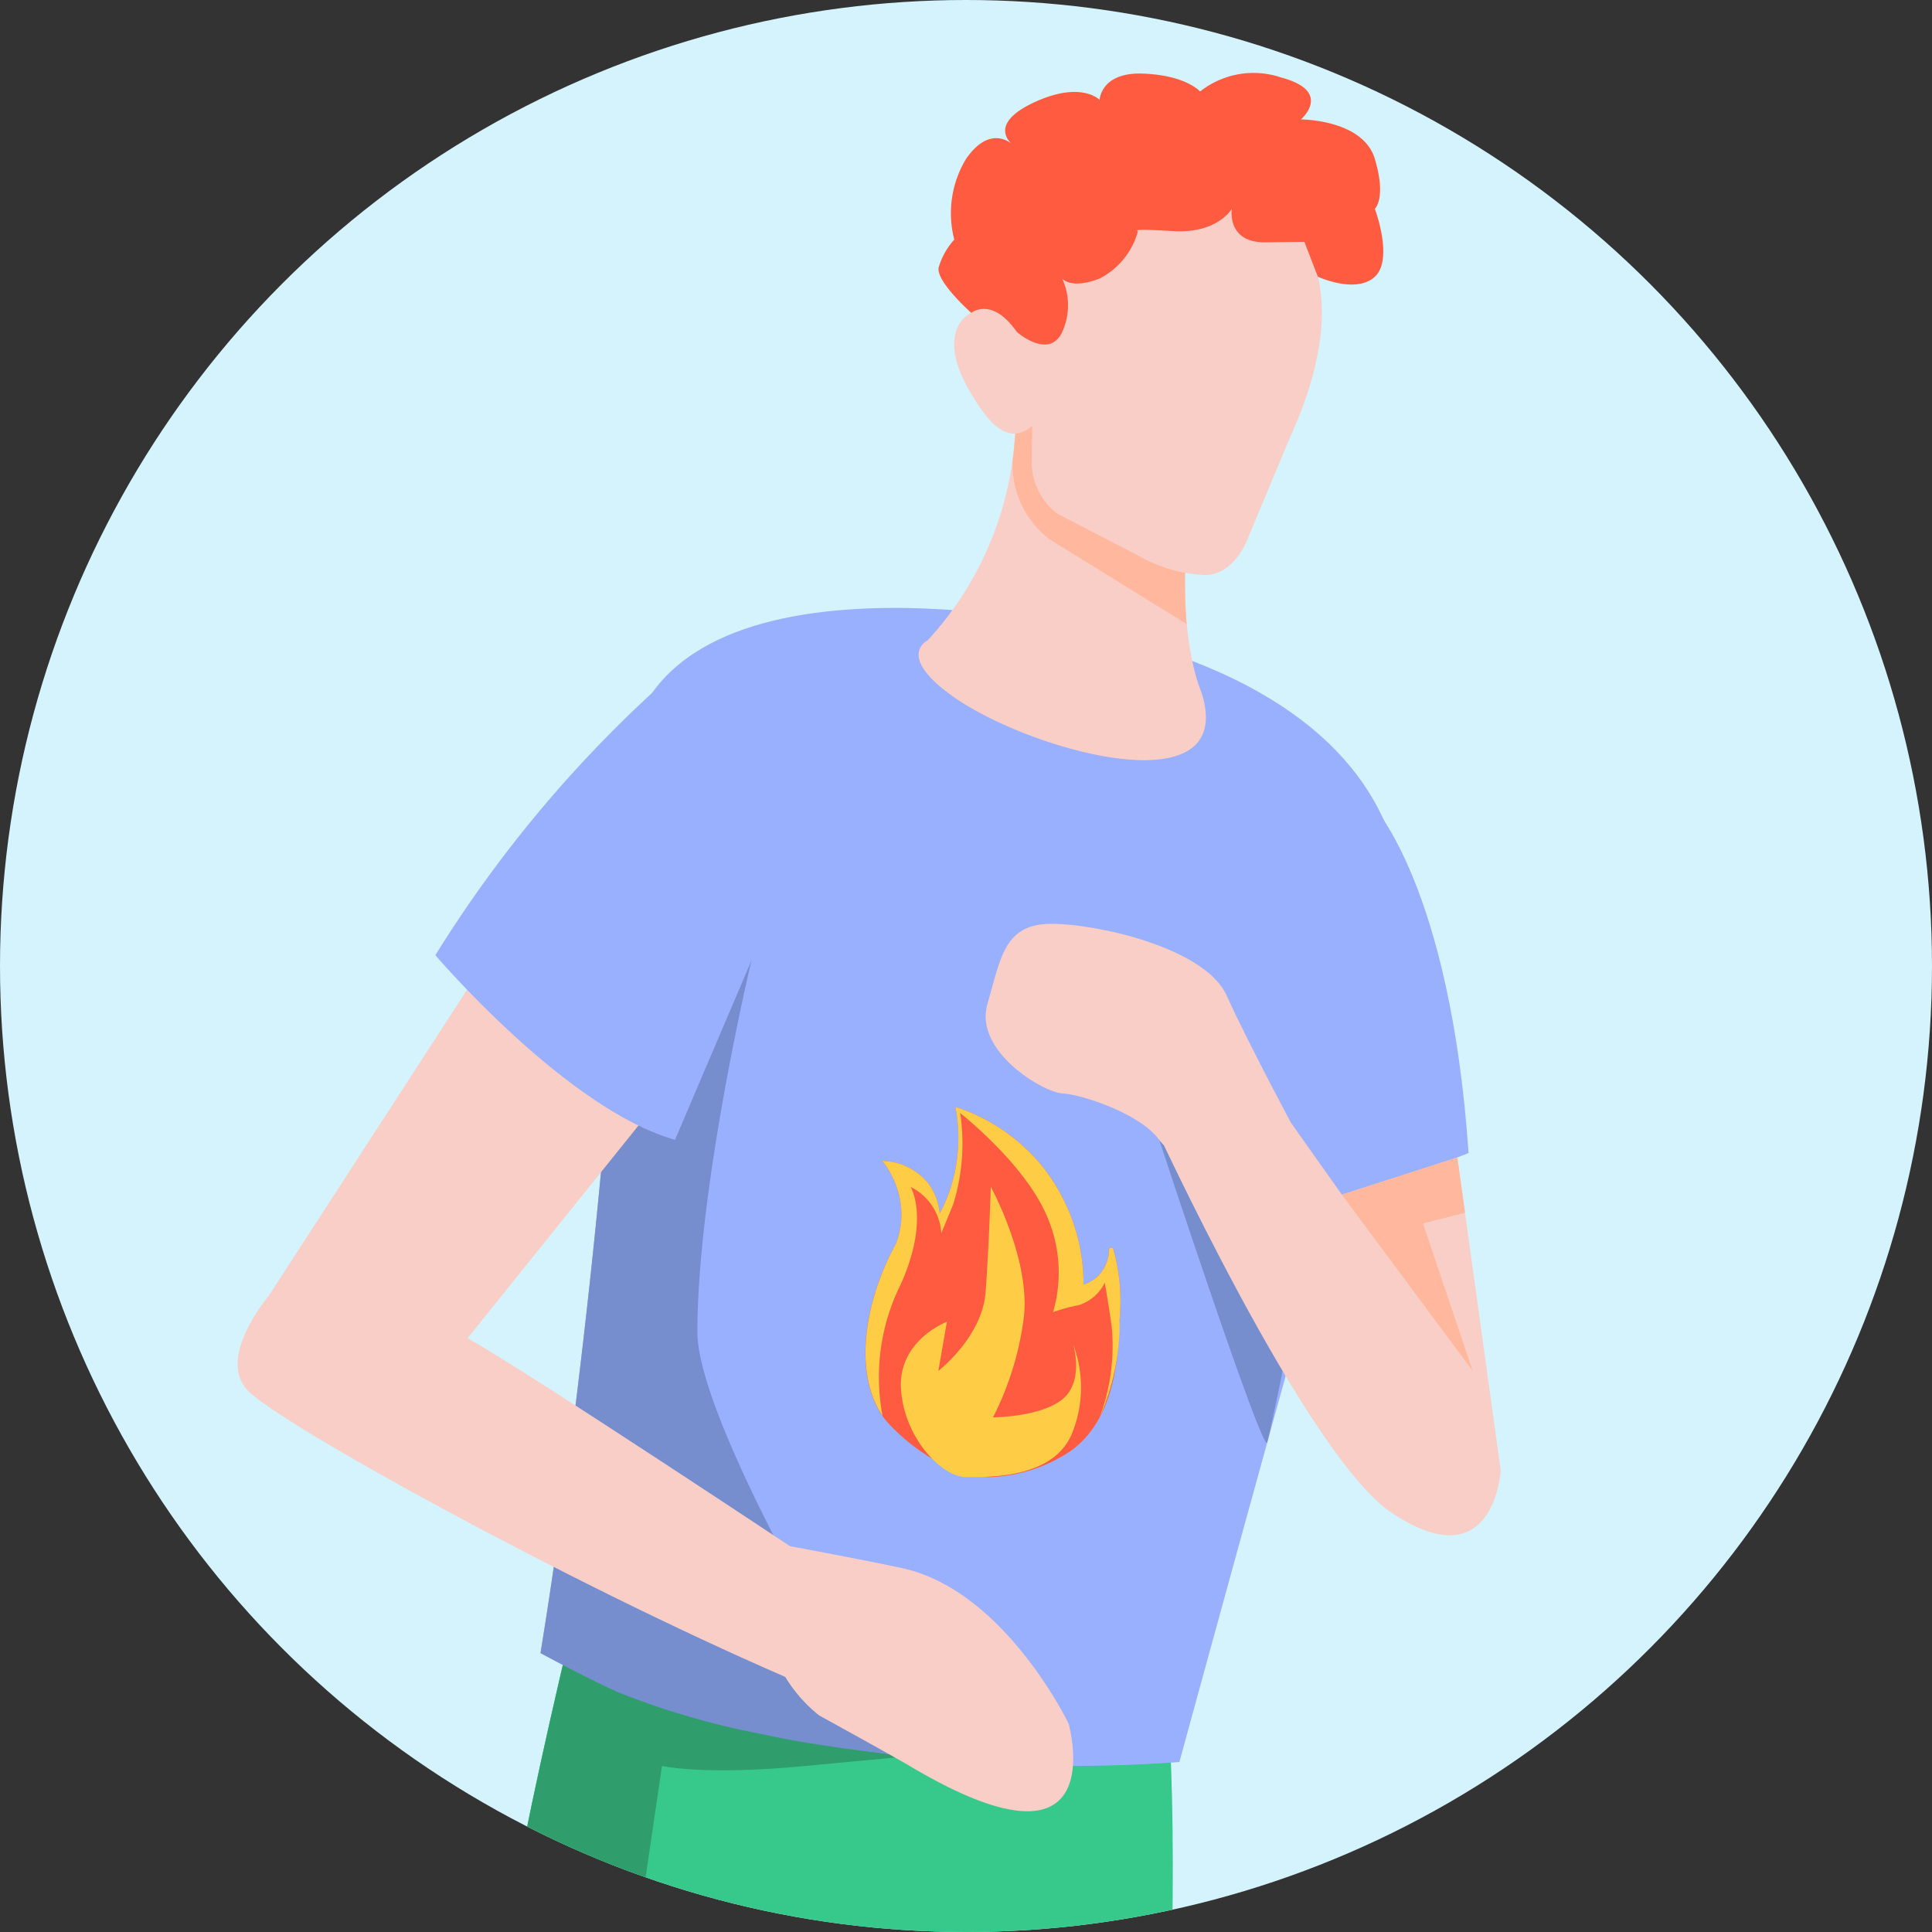 <svg xmlns="http://www.w3.org/2000/svg" xmlns:xlink="http://www.w3.org/1999/xlink" width="115" height="115" viewBox="0 0 115 115">
  <rect x="0" y="0" width="115" height="115" fill="#333333" stroke="none"/>
  <defs>
    <clipPath id="clip-path">
      <circle id="Ellipse_1738" data-name="Ellipse 1738" cx="57.5" cy="57.5" r="57.5" transform="translate(-1330.484 -342.278)" fill="none"/>
    </clipPath>
  </defs>
  <g id="acid_reflux_icon" transform="translate(1330.484 342.278)">
    <circle id="Ellipse_158" data-name="Ellipse 158" cx="57.5" cy="57.5" r="57.5" transform="translate(-1330.484 -342.278)" fill="#d4f3fc"/>
    <g id="Group_11683" data-name="Group 11683">
      <g id="Group_11682" data-name="Group 11682" clip-path="url(#clip-path)">
        <g id="Group_11681" data-name="Group 11681">
          <g id="Group_11679" data-name="Group 11679">
            <g id="Group_11678" data-name="Group 11678">
              <path id="Path_21082" data-name="Path 21082" d="M-1260.706-227.278c.184-11.31-.408-20.325-2.285-24.48l-31.445-2.071c-2.593,10.709-4.394,18.232-5.872,26.551Z" fill="#37c88b"/>
              <path id="Path_21083" data-name="Path 21083" d="M-1300.308-227.278h7.774l1.454-9.885s2.495.587,8.555,0,17.493-1.574,17.493-1.574-22.057-10.309-23.221-10.309c-.668,0-4.4.438-7.54.842C-1297.682-240.319-1299.1-234.062-1300.308-227.278Z" fill="#309e6c"/>
              <path id="Path_21084" data-name="Path 21084" d="M-1267.353-305.125s-25.749-5.453-25.952,9.539-2.647,37.218-5.005,51.706c0,0,14.568,8.187,38.028,6.484,0,0,5.319-19.519,12.52-45.212C-1247.762-282.608-1240.594-299.917-1267.353-305.125Z" fill="#99b0ff"/>
              <path id="Path_21085" data-name="Path 21085" d="M-1261.483-274.432s6.2,18.867,6.432,18.01,2.292-10.546,2-10.979S-1261.483-274.432-1261.483-274.432Z" fill="#768dce"/>
              <path id="Path_21086" data-name="Path 21086" d="M-1288.973-262.991c0-8.636,3.217-22.113,3.217-22.113l-3.217-11.926-4.658,10.372c-.774,13.99-2.755,30.958-4.679,42.778,0,0,2.312,1.274,4.529,2.295a46.761,46.761,0,0,0,8.687,2.536c3.231.711,6.926,1.1,6.926,1.1.454.064.917.122,1.384.179C-1279.272-241.194-1288.973-257.665-1288.973-262.991Z" fill="#768dce"/>
              <path id="Path_21087" data-name="Path 21087" d="M-1270.112-319.361a19.792,19.792,0,0,1-5.154,15.2s-1.939.916,1.545,3.366c4.627,3.253,16.966,6.649,14.753-.271,0,0-1.6-3.488-.732-10.669Z" fill="#f9cec7"/>
              <path id="Path_21088" data-name="Path 21088" d="M-1270.212-314.818a5.575,5.575,0,0,0,2.231,4.66l8.131,5.026a30.746,30.746,0,0,1-.036-4.371l-9.771-8.306-.372,1.144S-1270.144-315.286-1270.212-314.818Z" fill="#ffb89e"/>
              <g id="Group_11676" data-name="Group 11676">
                <path id="Path_21089" data-name="Path 21089" d="M-1272.675-323.665c.968-.545,2.033-.771,2.718,1.147.453-13.264,12.227-11.128,14.735-7.752,0,0,6.557,3,1.509,14.059l-2.527,6.05s-.773,2.1-2.506,2.112a8.707,8.707,0,0,1-3.95-1.142l-4.874-2.521a3.9,3.9,0,0,1-1.5-3.21l.033-2c-.057.044-.3.212-.36.248-1.262.712-2.331-.481-3.485-2.53S-1273.937-322.954-1272.675-323.665Z" fill="#f9cec7"/>
              </g>
              <path id="Path_21090" data-name="Path 21090" d="M-1248.819-294.4s4.655,4.827,5.75,20.757c0,0-8.987,3.571-11.036,2.989l-.116-19.739Z" fill="#99b0ff"/>
              <path id="Path_21091" data-name="Path 21091" d="M-1286.978-250.892s7.173,1.3,10.2,1.957c6.1,1.33,9.9,9.251,9.9,9.251s2.8,9.819-9.46,2.521c-1-.593-5.39-3.007-5.39-3.007a8.724,8.724,0,0,1-2.02-2.3l-5.226-3.258Z" fill="#f9cec7"/>
              <path id="Path_21092" data-name="Path 21092" d="M-1253.048-274.326s-3.151-5.869-4.42-8.693-7.648-4.269-10.445-4.269-3,2.02-3.8,4.791,3.3,5.238,4.457,5.3,4.643,1.2,5.772,2.769,4.045,1.08,5.431,1.052l-.509,4.723Z" fill="#f9cec7"/>
              <path id="Path_21093" data-name="Path 21093" d="M-1301.8-284.726l-12.7,19.6s-3.089,3.629-1.261,5.59,18.92,11.4,32.012,17.071l1.222-7.158s-16.6-11.043-20.128-13l12.69-15.788Z" fill="#f9cec7"/>
              <g id="Group_11677" data-name="Group 11677">
                <path id="Path_21094" data-name="Path 21094" d="M-1288.549-303.751a74.748,74.748,0,0,0-16.02,18.328s7.8,9.165,14.265,10.991l4.548-10.672Z" fill="#99b0ff"/>
              </g>
              <path id="Path_21095" data-name="Path 21095" d="M-1243.739-273.38l2.582,18.615s-.359,6.651-6.509,2.522c-5.115-3.435-14.261-23.406-14.261-23.406l7.76-.541,3.556,5.023Z" fill="#f9cec7"/>
              <path id="Path_21096" data-name="Path 21096" d="M-1250.611-271.167l7.785,10.49-2.954-8.776,2.5-.641-.458-3.287Z" fill="#ffb89e"/>
              <path id="Path_21097" data-name="Path 21097" d="M-1269.957-322.518s1.919,1.683,2.7,0a3.824,3.824,0,0,0,0-3.179s.5.665,2.223,0a4.483,4.483,0,0,0,2.286-2.826s-.61-.167,2.072,0,3.514-1.331,3.514-1.331-.331,2.024,1.995,2l2.326-.029.8,2.075s2.267,1.049,3.394,0,0-4.042,0-4.042.7-.614,0-2.967-4.4-2.353-4.4-2.353,1.933-1.663-1.173-2.494a5.127,5.127,0,0,0-4.829.831s-.838-.964-3.381-1.064-2.6,1.563-2.6,1.563-1.107-1.164-3.934.166-1.249,2.494-1.249,2.494-1.3-1.279-2.769.857a6.242,6.242,0,0,0-.7,4.8,4.234,4.234,0,0,0-.93,1.663c-.166.831,1.944,2.7,1.944,2.7S-1271.446-324.659-1269.957-322.518Z" fill="#ff5b41"/>
            </g>
          </g>
          <g id="Group_11680" data-name="Group 11680">
            <path id="Path_21098" data-name="Path 21098" d="M-1271.561-254.356a9.193,9.193,0,0,0,4.758-1.521c3.075-2.144,2.853-6.759,2.961-7.866a11.406,11.406,0,0,0-.375-4.177.128.128,0,0,0-.251.028,2.334,2.334,0,0,1-.62,1.534,2.111,2.111,0,0,1-.9.54,11.294,11.294,0,0,0-2.61-7.226,11.093,11.093,0,0,0-5.018-3.346,9.813,9.813,0,0,1-.2,4.55,9.43,9.43,0,0,1-.736,1.807,3.442,3.442,0,0,0-.736-1.874,3.641,3.641,0,0,0-2.676-1.271,5.237,5.237,0,0,1,1.137,3.279,4.92,4.92,0,0,1-.334,1.673c-1.834,3.32-2.628,7.757-.69,10.378C-1277.49-257.366-1274.745-254.433-1271.561-254.356Z" fill="#ff5b41"/>
          </g>
          <path id="Path_21099" data-name="Path 21099" d="M-1277.951-258.009a12.357,12.357,0,0,1,1.087-7.831c1.746-3.907.583-5.787.583-5.787a3.292,3.292,0,0,1,1.828,2.753l.707-1.718a12.166,12.166,0,0,0,.416-5.432s3.824,2.993,5.154,6.111a8.388,8.388,0,0,1,.374,5.736,10.975,10.975,0,0,1,1.538-.416,2.592,2.592,0,0,0,1.538-1.33s.167.873.416,2.619a12.109,12.109,0,0,1-.721,5.395,13.939,13.939,0,0,0,1.189-5.834,11.406,11.406,0,0,0-.375-4.177.128.128,0,0,0-.251.028,2.339,2.339,0,0,1-.62,1.534,2.111,2.111,0,0,1-.9.54,11.294,11.294,0,0,0-2.61-7.226,11.093,11.093,0,0,0-5.018-3.346,9.813,9.813,0,0,1-.2,4.55,9.368,9.368,0,0,1-.736,1.807,3.442,3.442,0,0,0-.736-1.874,3.641,3.641,0,0,0-2.676-1.271,5.237,5.237,0,0,1,1.137,3.279,4.92,4.92,0,0,1-.334,1.673C-1278.956-264.971-1279.746-260.647-1277.951-258.009Z" fill="#ffcc46"/>
          <path id="Path_21100" data-name="Path 21100" d="M-1274.12-263.6s-2.925,1.1-2.732,4.02,2.445,5.225,3.868,5.223,5.367.1,6.383-2.784a7.269,7.269,0,0,0,0-5.1s.67,2.2-.654,3.262-4.122,1.066-4.122,1.066a18.051,18.051,0,0,0,1.8-5.688c.554-3.517-1.93-8.03-1.93-8.03s-.111,3.564-.31,6.255-2.813,4.7-2.813,4.7Z" fill="#ffcc46"/>
        </g>
      </g>
    </g>
  </g>
</svg>
